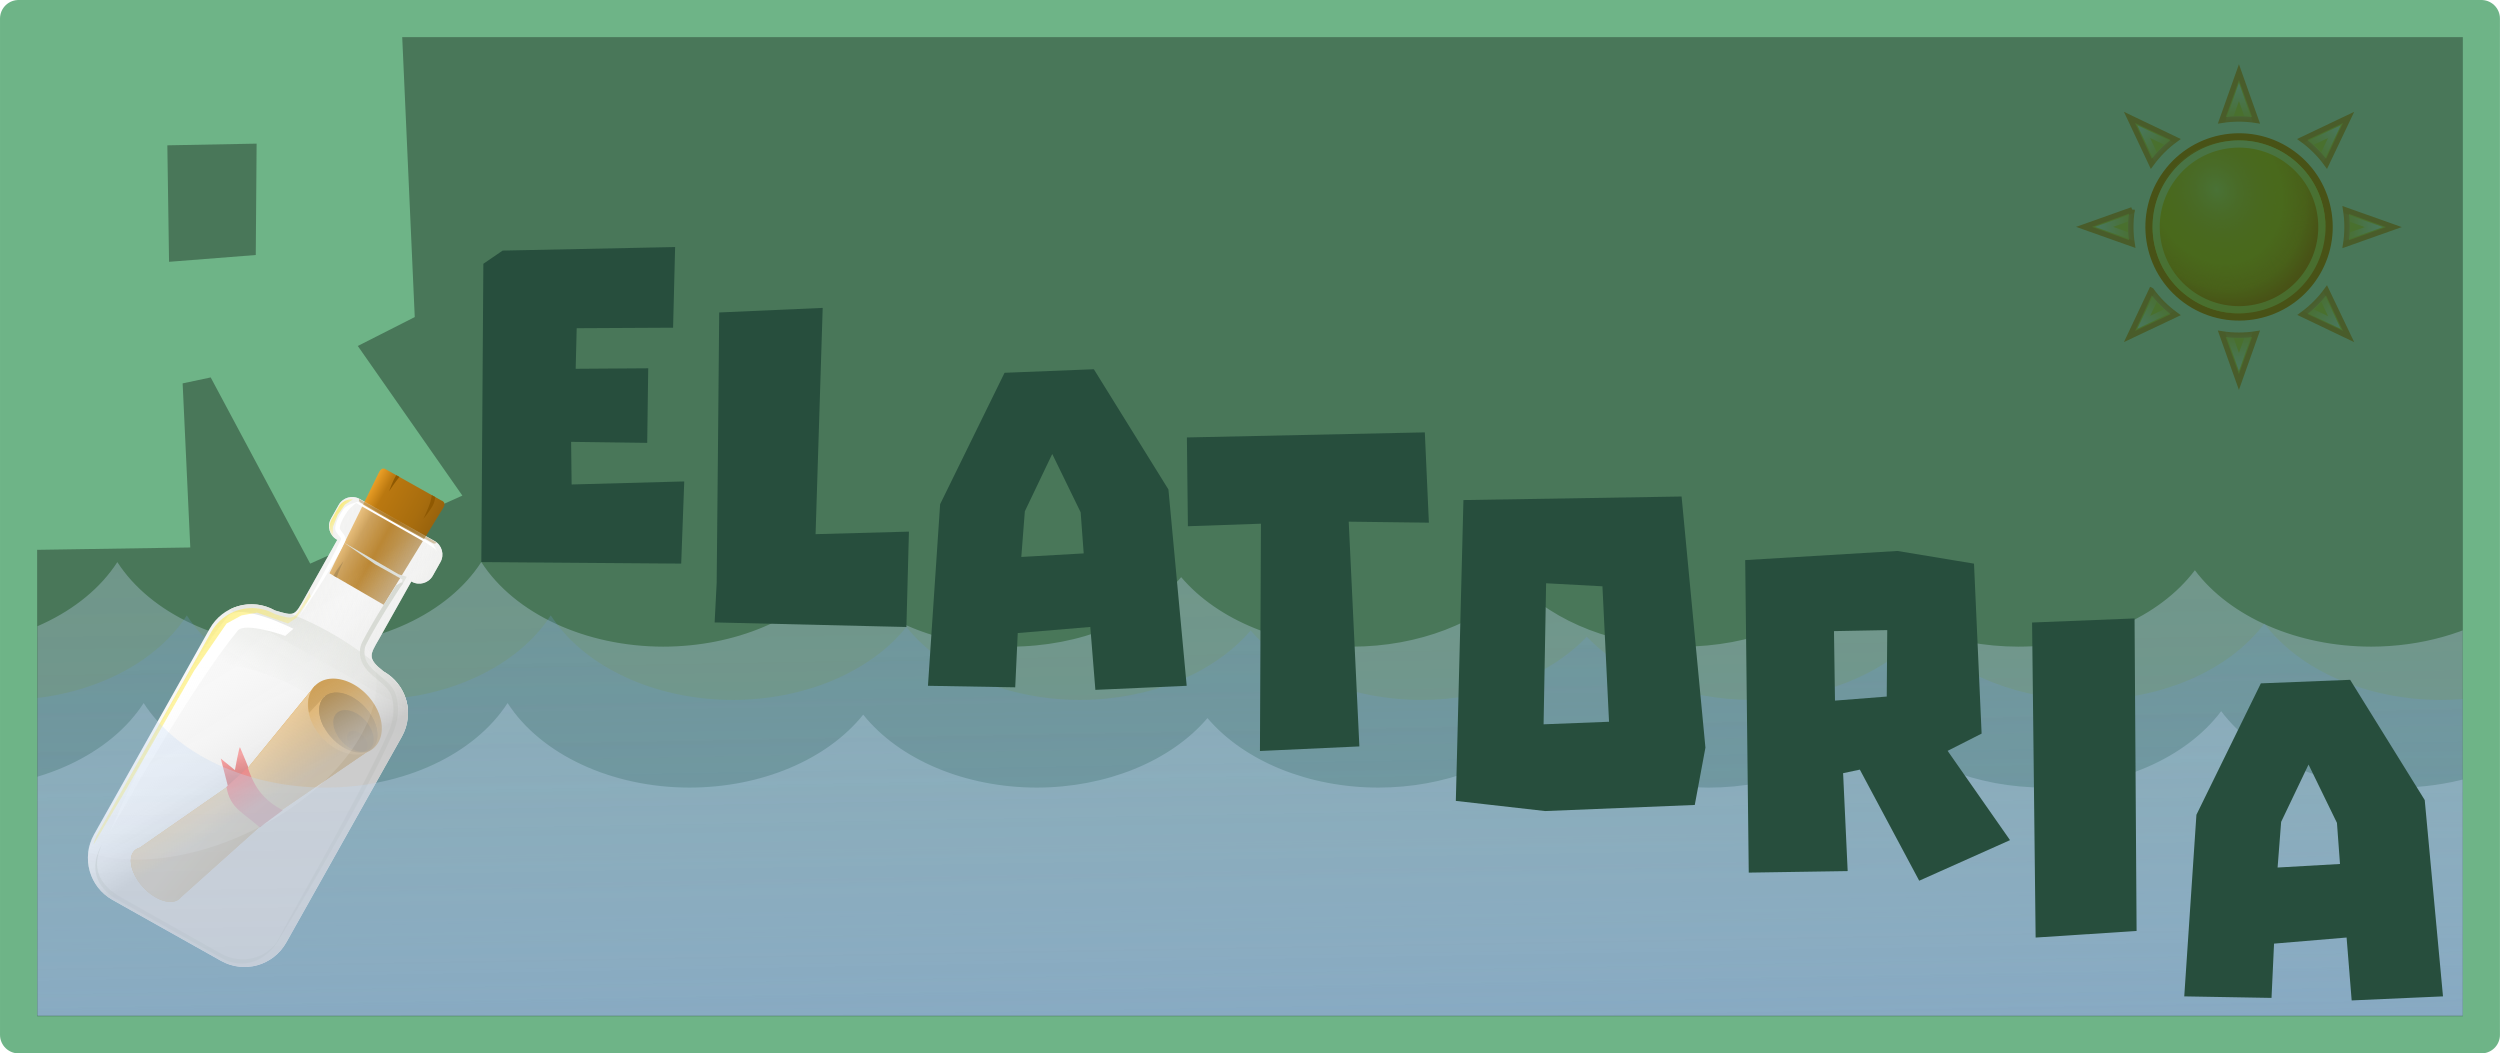 <?xml version="1.0" encoding="UTF-8"?>
<svg width="206.42mm" height="86.976mm" version="1.1" viewBox="0 0 206.42 86.976" xmlns="http://www.w3.org/2000/svg" xmlns:xlink="http://www.w3.org/1999/xlink">
<defs>
<linearGradient id="a">
<stop stop-color="#285ba9" offset="0"/>
<stop stop-color="#8cabd3" offset=".43"/>
<stop stop-color="#b7cfed" stop-opacity=".698" offset=".649"/>
<stop stop-color="#d1e5fd" stop-opacity=".523" offset="1"/>
</linearGradient>
<linearGradient id="b">
<stop stop-color="#fce94f" offset="0"/>
<stop stop-color="#fce94f" stop-opacity="0" offset="1"/>
</linearGradient>
<linearGradient id="n" x1="-1598.4" x2="47.182" y1="2668.6" y2="1515.6" gradientTransform="matrix(.029 -.043 .043 .029 76.007 44.152)" gradientUnits="userSpaceOnUse" xlink:href="#a"/>
<linearGradient id="m" x1="-1598.4" x2="47.182" y1="2668.6" y2="1515.6" gradientTransform="matrix(.029 -.043 .043 .029 79.572 36.918)" gradientUnits="userSpaceOnUse">
<stop stop-color="#729fcf" offset="0"/>
<stop stop-color="#6c96c9" stop-opacity=".409" offset="1"/>
</linearGradient>
<linearGradient id="l" x1="-1598.4" x2="47.182" y1="2668.6" y2="1515.6" gradientTransform="matrix(.029 -.043 .043 .029 73.835 32.519)" gradientUnits="userSpaceOnUse" xlink:href="#a"/>
<clipPath id="t">
<circle transform="rotate(55.774)" cx="281.26" cy="406.52" r="2117.3" fill="#c4d5ec" fill-rule="evenodd"/>
</clipPath>
<linearGradient id="h" x1="-824.09" x2="-662.19" y1="78.422" y2="78.422" gradientUnits="userSpaceOnUse">
<stop stop-color="#99630d" offset="0"/>
<stop stop-color="#a86d0e" offset=".273"/>
<stop stop-color="#ba7810" offset=".797"/>
<stop stop-color="#eca027" offset="1"/>
</linearGradient>
<clipPath id="u">
<circle transform="rotate(55.774)" cx="281.26" cy="406.52" r="2117.3" fill="#c4d5ec" fill-rule="evenodd"/>
</clipPath>
<clipPath id="v">
<circle transform="rotate(55.774)" cx="281.26" cy="406.52" r="2117.3" fill="#c4d5ec" fill-rule="evenodd"/>
</clipPath>
<clipPath id="w">
<circle transform="rotate(55.774)" cx="281.26" cy="406.52" r="2117.3" fill="#c4d5ec" fill-rule="evenodd"/>
</clipPath>
<linearGradient id="g" x1="-973.82" x2="-523.32" y1="208.79" y2="208.79" gradientUnits="userSpaceOnUse">
<stop stop-color="#eeeeec" offset="0"/>
<stop stop-color="#eeeeec" stop-opacity=".17" offset=".513"/>
<stop stop-color="#eeeeec" offset="1"/>
</linearGradient>
<clipPath id="x">
<circle transform="rotate(55.774)" cx="281.26" cy="406.52" r="2117.3" fill="#c4d5ec" fill-rule="evenodd"/>
</clipPath>
<clipPath id="y">
<circle transform="rotate(55.774)" cx="281.26" cy="406.52" r="2117.3" fill="#c4d5ec" fill-rule="evenodd"/>
</clipPath>
<clipPath id="z">
<circle transform="rotate(55.774)" cx="281.26" cy="406.52" r="2117.3" fill="#c4d5ec" fill-rule="evenodd"/>
</clipPath>
<clipPath id="aa">
<circle transform="rotate(55.774)" cx="281.26" cy="406.52" r="2117.3" fill="#c4d5ec" fill-rule="evenodd"/>
</clipPath>
<linearGradient id="f" x1="-737.36" x2="-730.66" y1="121.73" y2="496.2" gradientUnits="userSpaceOnUse">
<stop stop-color="#d3d7cf" offset="0"/>
<stop stop-color="#d3d7cf" stop-opacity="0" offset="1"/>
</linearGradient>
<clipPath id="ab">
<circle transform="rotate(55.774)" cx="281.26" cy="406.52" r="2117.3" fill="#c4d5ec" fill-rule="evenodd"/>
</clipPath>
<clipPath id="ac">
<circle transform="rotate(55.774)" cx="281.26" cy="406.52" r="2117.3" fill="#c4d5ec" fill-rule="evenodd"/>
</clipPath>
<clipPath id="ad">
<circle transform="rotate(55.774)" cx="281.26" cy="406.52" r="2117.3" fill="#c4d5ec" fill-rule="evenodd"/>
</clipPath>
<clipPath id="ae">
<circle transform="rotate(55.774)" cx="281.26" cy="406.52" r="2117.3" fill="#c4d5ec" fill-rule="evenodd"/>
</clipPath>
<clipPath id="af">
<circle transform="rotate(55.774)" cx="281.26" cy="406.52" r="2117.3" fill="#c4d5ec" fill-rule="evenodd"/>
</clipPath>
<clipPath id="ag">
<circle transform="rotate(55.774)" cx="281.26" cy="406.52" r="2117.3" fill="#c4d5ec" fill-rule="evenodd"/>
</clipPath>
<linearGradient id="i" x1="4778.3" x2="4739.7" y1="1479.4" y2="1388" gradientUnits="userSpaceOnUse">
<stop stop-color="#c90000" offset="0"/>
<stop stop-color="#ff7676" offset="1"/>
</linearGradient>
<linearGradient id="k" x1="4725.2" x2="4696.3" y1="1470.3" y2="1678.9" gradientUnits="userSpaceOnUse">
<stop stop-color="#e9b96e" offset="0"/>
<stop stop-color="#c17d11" offset="1"/>
</linearGradient>
<linearGradient id="j" x1="4804.6" x2="4797.7" y1="1627.7" y2="1462" gradientUnits="userSpaceOnUse">
<stop stop-color="#b30000" offset="0"/>
<stop stop-color="#ff2626" stop-opacity=".988" offset="1"/>
</linearGradient>
<linearGradient id="e" x1="-870.64" x2="-582.95" y1="586.26" y2="427.24" gradientUnits="userSpaceOnUse">
<stop stop-color="#c1c1c1" offset="0"/>
<stop stop-color="#e0e0e0" stop-opacity=".435" offset=".382"/>
<stop stop-color="#f8f8f8" stop-opacity="0" offset="1"/>
</linearGradient>
<clipPath id="ah">
<circle transform="rotate(55.774)" cx="281.26" cy="406.52" r="2117.3" fill="#c4d5ec" fill-rule="evenodd"/>
</clipPath>
<linearGradient id="r" x1="-2667.2" x2="-2688.1" y1="397.07" y2="436.47" gradientTransform="matrix(.282 0 0 .282 2521.7 569.44)" gradientUnits="userSpaceOnUse" xlink:href="#b"/>
<linearGradient id="q" x1="-2153.8" x2="-2352.8" y1="397.82" y2="797.84" gradientTransform="matrix(.282 0 0 .282 2521.7 569.44)" gradientUnits="userSpaceOnUse" xlink:href="#b"/>
<linearGradient id="p" x1="-385.71" x2="-385.71" y1="2516.6" y2="3059.5" gradientTransform="matrix(.262 0 0 .252 1989.5 105.13)" gradientUnits="userSpaceOnUse">
<stop stop-color="#fff" stop-opacity=".004" offset="0"/>
<stop stop-color="#fff" stop-opacity=".375" offset="1"/>
</linearGradient>
<clipPath id="ak">
<rect x="3.831" y="47.552" width="200.24" height="80.803" fill="#44d4fc"/>
</clipPath>
<clipPath id="aj">
<rect x="3.831" y="47.552" width="200.24" height="80.803" fill="#44d4fc"/>
</clipPath>
<clipPath id="ai">
<rect x="3.831" y="47.552" width="200.24" height="80.803" fill="#44d4fc"/>
</clipPath>
<linearGradient id="o" x1="-28.969" x2="-37.197" y1="-25.327" y2="-9.559" gradientUnits="userSpaceOnUse">
<stop stop-color="#fff9c6" offset="0"/>
<stop stop-color="#fff28c" offset=".542"/>
<stop stop-color="#ffea85" offset="1"/>
</linearGradient>
<radialGradient id="d" cx="-33.519" cy="-22.113" r="9.5" gradientTransform="matrix(.488 1.292 -1.103 .497 -41.774 32.415)" gradientUnits="userSpaceOnUse">
<stop stop-color="#fff7c2" stop-opacity=".638" offset="0"/>
<stop stop-color="#fcaf3e" stop-opacity=".183" offset=".594"/>
<stop stop-color="#fcaf3e" stop-opacity=".505" offset=".839"/>
<stop stop-color="#fcaf3e" offset="1"/>
</radialGradient>
<radialGradient id="c" cx="24" cy="23.382" r="19.142" gradientTransform="matrix(1.007 0 0 1.008 -.161 .427)" gradientUnits="userSpaceOnUse">
<stop stop-color="#fff" stop-opacity="0" offset="0"/>
<stop stop-color="#fff" stop-opacity="0" offset=".75"/>
<stop stop-color="#fff" offset="1"/>
</radialGradient>
<filter id="s" color-interpolation-filters="sRGB">
<feColorMatrix result="result2" type="luminanceToAlpha"/>
<feComposite in="result2" in2="SourceGraphic" k3="2" operator="arithmetic" result="result4"/>
<feBlend in="result4" in2="result2" mode="multiply" result="result3"/>
<feComposite in="result3" in2="SourceGraphic" operator="in"/>
</filter>
</defs>
<g transform="translate(-.735 -44.491)">
<rect x="2.268" y="46.024" width="203.35" height="83.911" fill="#497759" stroke="#6eb487" stroke-linecap="round" stroke-linejoin="round" stroke-width="3.065"/>
<path d="m10.424 90.902c-2.748 4.258-8.596 6.976-15.024 6.983-3.106-2e-3 -6.149-0.642-8.784-1.846v43.764c0 0.158 0.188 0.205 0.388 0.284 53.196 21.054 102.36 46.231 220.22 1.085 0.201-0.077 0.388-1.212 0.388-1.37v-45.042c-3.048 2.006-6.999 3.118-11.096 3.123-6.057-6e-3 -11.631-2.422-14.555-6.309-2.927 3.891-8.509 6.308-14.572 6.309-5.582-2e-3 -10.791-2.057-13.871-5.469-3.079 3.412-8.287 5.465-13.87 5.469-5.435-6e-3 -10.524-1.956-13.631-5.223-3.111 3.271-8.206 5.221-13.647 5.223-5.738-2e-3 -11.069-2.171-14.108-5.738-3.036 3.564-8.361 5.732-14.095 5.738-5.896-6e-3 -11.347-2.297-14.331-6.023-2.985 3.727-8.437 6.018-14.334 6.023-6.429-5e-3 -12.279-2.724-15.028-6.983-2.748 4.258-8.596 6.976-15.024 6.983-6.429-5e-3 -12.279-2.724-15.028-6.983z" clip-path="url(#ai)" fill="url(#l)" fill-rule="evenodd" opacity=".522"/>
<path d="m16.161 95.301c-2.748 4.258-8.596 6.976-15.024 6.983-3.106-2e-3 -6.149-0.642-8.784-1.846v43.764c0 0.158 0.188 0.205 0.388 0.284 53.196 21.054 102.36 46.231 220.22 1.085 0.201-0.077 0.388-1.212 0.388-1.37v-45.042c-3.048 2.006-6.999 3.118-11.096 3.123-6.057-6e-3 -11.631-2.422-14.555-6.309-2.927 3.891-8.509 6.308-14.572 6.309-5.582-2e-3 -10.791-2.057-13.871-5.469-3.079 3.412-8.287 5.465-13.87 5.469-5.435-6e-3 -10.524-1.956-13.631-5.223-3.111 3.271-8.206 5.221-13.647 5.223-5.738-2e-3 -11.069-2.171-14.108-5.738-3.036 3.564-8.361 5.732-14.095 5.738-5.896-6e-3 -11.347-2.297-14.331-6.023-2.985 3.727-8.437 6.018-14.334 6.023-6.429-5e-3 -12.279-2.724-15.028-6.983-2.748 4.258-8.596 6.976-15.024 6.983-6.429-5e-3 -12.279-2.724-15.028-6.983z" clip-path="url(#ak)" fill="url(#m)" fill-rule="evenodd" opacity=".522"/>
<path d="m26.346 91.028 12.566-5.616-8.635-12.355 4.703-2.387-1.053-23.517-10.6-1.755-21.06 1.264 0.491 43.243 13.689-0.211-0.632-13.549 2.317-0.491zm-11.794-34.538 7.371-0.14-0.07 9.196-7.16 0.562z" fill="#6eb487" style="font-feature-settings:normal;font-variant-caps:normal;font-variant-ligatures:normal;font-variant-numeric:normal"/>
<path d="m57.232 84.242-9.299 0.251-0.042-3.519 6.283 0.084 0.084-6.158-5.99 0.042 0.084-3.351 7.959-0.042 0.168-6.66-14.242 0.293-1.592 1.089-0.168 24.631 16.504 0.126z" fill="#274e3d" style="font-feature-settings:normal;font-variant-caps:normal;font-variant-ligatures:normal;font-variant-numeric:normal"/>
<g transform="matrix(-.119 .059 .059 .119 197.91 -98.328)" fill-rule="evenodd">
<path transform="matrix(.159 -.233 .233 .159 1841.5 523.64)" d="m-842.86 32.361c-18.994 0-34.285 15.293-34.285 34.287v34.285c0 18.994 15.291 34.285 34.285 34.285h0.719v145c0.554 40.264 2.289 50.714-43.576 57.857-58.566 0-105.71 47.149-105.71 105.71v520c0 58.566 47.147 105.71 105.71 105.71h274.29c58.566 0 105.71-47.149 105.71-105.71v-520c0-58.566-47.147-105.71-105.71-105.71-44.779-10.142-43.576-9.805-43.576-57.857v-145h0.719c18.994 0 34.285-15.291 34.285-34.285v-34.285c0-18.994-15.291-34.287-34.285-34.287z" clip-path="url(#t)" fill="#f8f8f8"/>
<path transform="matrix(.159 -.233 .233 .159 1841.5 523.64)" d="m-812.14-52.745h141.43c7.861 0.352 8.269 8.12 8.528 11.891l-13.779 248.73-138.39 2.02-9.705-251.09c-0.692-14.817 11.918-11.552 11.918-11.552z" clip-path="url(#u)" fill="url(#h)"/>
<path transform="matrix(.159 -.233 .233 .159 1841.5 523.64)" d="m-810.14 135.14 141.42-2.02-84.853 8.081-69.751-0.123-5 14.265v-24.244z" clip-path="url(#v)" fill="#d3d7cf"/>
<path transform="matrix(.159 -.233 .233 .159 1841.5 523.64)" d="m-694.42 208.03c2.734-13.377 4.51-38.676 4.51-38.676s4.386 24.536 3.49 38.676z" clip-path="url(#w)" color="#000000" color-rendering="auto" fill="#8f5902" image-rendering="auto" shape-rendering="auto" solid-color="#000000" style="isolation:auto;mix-blend-mode:normal;text-decoration-color:#000000;text-decoration-line:none;text-decoration-style:solid;text-indent:0;text-transform:none;white-space:normal"/>
<path transform="matrix(.159 -.233 .233 .159 1841.5 523.64)" d="m-842.86 32.361c-18.994 0-34.285 15.293-34.285 34.287v34.285c0 18.994 15.291 34.285 34.285 34.285h0.719v145c0.554 40.264 2.289 50.715-43.576 57.857-36.867 0-69.205 18.688-88.109 47.143h450.51c-18.905-28.454-51.242-47.143-88.109-47.143-44.779-10.142-43.576-9.806-43.576-57.857v-145h0.719c18.994 0 34.285-15.291 34.285-34.285v-34.285c0-18.994-15.291-34.287-34.285-34.287z" clip-path="url(#x)" fill="url(#g)"/>
<path transform="matrix(.159 -.233 .233 .159 1841.5 523.64)" d="m-817.28 159.01c-7.986-15.03-12.443-18.494-9.973 0.748 0 0 6.415 85.959 4.031 144.88-0.417 10.317-6.503 21.602-14.512 28.812-11.45 10.308-28.297 13.556-46.186 16.822-17.888 3.266-36.841 6.56-50.852 19.598-21.238 19.763-33.265 49.556-35.916 77.947-16.582 177.6-3.121 524.97-3.121 524.97 4.98-0.894-3.333-348.26 13.079-524.04 2.447-26.214 13.861-53.959 32.771-71.557 11.263-10.481 27.969-13.818 45.836-17.08 17.866-3.262 36.871-6.438 51.078-19.229 9.897-8.91 17.256-22.083 17.812-35.84 2.429-60.035-4.049-146.04-4.049-146.04z" clip-path="url(#y)" color="#000000" color-rendering="auto" fill="#d3d7cf" image-rendering="auto" shape-rendering="auto" solid-color="#000000" style="isolation:auto;mix-blend-mode:normal;text-decoration-color:#000000;text-decoration-line:none;text-decoration-style:solid;text-indent:0;text-transform:none;white-space:normal"/>
<path transform="matrix(.159 -.233 .233 .159 1841.5 523.64)" d="m-653.17 40.597s8.249 16.632 9.46 30.211 0.881 29.825-3.299 39.035c-0.858 1.891-5.095 3.985-10.674 6.176-2.79 1.095-5.743 2.255-8.453 4.248s-5.235 5.338-5.549 9.445c-5.141 67.296 7.006 192.31 7.006 192.31s-2.049-125.91 2.965-191.55c0.071-0.928 0.246-1.227 1.502-2.15s3.53-1.954 6.184-2.996c5.306-2.083 12.809-4.045 16.125-11.352 5.759-12.688 5.428-29.775 4.154-44.057-1.274-14.282-19.421-29.323-19.421-29.323z" clip-path="url(#z)" color="#000000" color-rendering="auto" fill="#fff" image-rendering="auto" shape-rendering="auto" solid-color="#000000" style="isolation:auto;mix-blend-mode:normal;text-decoration-color:#000000;text-decoration-line:none;text-decoration-style:solid;text-indent:0;text-transform:none;white-space:normal"/>
<path transform="matrix(.159 -.233 .233 .159 1841.5 523.64)" d="m-831.86 40.189s125.32 0.774 177.79-0.505c1.864-0.045 3.895 4.013 3.895 4.013l-8.441 0.533-172.23 1.01-22.728 2.02-6.566 3.03 15.152-9.596z" clip-path="url(#aa)" fill="#fff"/>
<path transform="matrix(.159 -.233 .233 .159 1841.5 523.64)" d="m-740.44 321.01a306.08 127.28 0 0 0-117.12 9.805c-6.433 3.047-15.467 5.283-28.158 7.26-2.842 0-5.655 0.114-8.44 0.332a306.08 127.28 0 0 0-40.754 11.719c-33.657 17.646-56.52 52.884-56.52 93.664v77.088a306.08 127.28 0 0 0 13.293 7.168 302.38 186.88 0 0 1 229.95-65.613 302.38 186.88 0 0 1 236.33 70.342 306.08 127.28 0 0 0 6.137-2.832v-86.152c0-58.566-47.147-105.71-105.71-105.71-17.692-4.007-28.196-6.386-34.441-10.754a306.08 127.28 0 0 0-94.572-6.311z" clip-path="url(#ab)" fill="url(#f)"/>
<path transform="matrix(.159 -.233 .233 .159 1841.5 523.64)" d="m-666.7 353.34s131.44 5.612 139.4 46.857c33.979 176.05-6.061 547.29-6.061 539.79s0.757-358.94-28.284-522.92c-4.502-25.419-96.975-41.234-96.975-41.234z" clip-path="url(#ac)" fill="#fff"/>
<path transform="matrix(.159 -.233 .233 .159 1841.5 523.64)" d="m-974.28 963.79c0 55.4 33.89 100 90.184 100h263.65c56.294 0 89.112-33.172 89.112-88.572l-1.644 10.357c-6.429 48.408-41.132 70.106-94.446 70.106h-249.69c-53.314 0-96.232-40.983-96.232-91.892z" clip-path="url(#ad)" fill="#d3d7cf"/>
<path transform="matrix(.159 -.233 .233 .159 1841.5 523.64)" d="m-797.18-52.744c-1.649 4.39-3.528 9.981-3.977 13.816-1.591 13.596 3.303 40.932 3.303 40.932s1.87-26.736 4.732-39.779c0.928-4.23 3.162-10.712 4.689-14.969z" clip-path="url(#ae)" color="#000000" color-rendering="auto" fill="#8f5902" image-rendering="auto" shape-rendering="auto" solid-color="#000000" style="isolation:auto;mix-blend-mode:normal;text-decoration-color:#000000;text-decoration-line:none;text-decoration-style:solid;text-indent:0;text-transform:none;white-space:normal"/>
<path transform="matrix(.159 -.233 .233 .159 1841.5 523.64)" d="m-706.57-52.744c2.734 13.377 4.51 38.676 4.51 38.676s4.386-24.536 3.49-38.676z" clip-path="url(#af)" color="#000000" color-rendering="auto" fill="#8f5902" image-rendering="auto" shape-rendering="auto" solid-color="#000000" style="isolation:auto;mix-blend-mode:normal;text-decoration-color:#000000;text-decoration-line:none;text-decoration-style:solid;text-indent:0;text-transform:none;white-space:normal"/>
<path transform="matrix(.159 -.233 .233 .159 1841.5 523.64)" d="m-842.86 33.119c-2.007 0-3.968 0.18-5.879 0.508 0.847 2.781 3.423 4.795 6.488 4.795h182.9c3.235 0 5.921-2.243 6.609-5.264-0.514-0.023-1.031-0.039-1.551-0.039h-188.57z" clip-path="url(#ag)" fill="#8f5902" opacity=".341"/>
<g transform="matrix(.162 .048 -.048 .162 1187.4 337.15)">
<path d="m4828.9 1480.3-61.429-113.57-9.286 66.429s-72.143-54.286-70.714-48.572c1.429 5.714 39.286 105.71 39.286 105.71z" fill="url(#i)"/>
<path d="m5229.1 1398.9a69.566 121.16 0 0 0-19.975 5.205l-441.74 62.547-435.94-60.363 7.633 310.88 456.59-68.691 426.4-7.894a69.566 121.16 0 0 0 7.029 0.625 69.566 121.16 0 0 0 69.564-121.15 69.566 121.16 0 0 0-69.564-121.16z" fill="#df982a"/>
<path d="m5229.1 1398.9a69.566 121.16 0 0 0-19.975 5.205l-441.74 62.547-435.94-60.363 1.309 53.334a83.325 129.3 0 0 1 0.756-0.041 83.325 129.3 0 0 1 83.324 129.3 83.325 129.3 0 0 1-67.031 126.68l445.87-67.078 426.4-7.894a69.566 121.16 0 0 0 7.029 0.625 69.566 121.16 0 0 0 69.564-121.15 69.566 121.16 0 0 0-69.564-121.16z" fill="#df982a"/>
<path d="m4334.6 1534.9v0.043a57.937 89.904 0 0 1 0.16-0.029l-0.162-0.014zm17.906 1.5a57.937 89.904 0 0 1 45.875 87.893 57.937 89.904 0 0 1-40.33 85.541l0.598 4.449 10.998-1.654 106.3-25.201 63.641-135.36z" fill="#df982a"/>
<path d="m5229.1 1398.9a69.566 121.16 0 0 0-19.975 5.205l-441.74 62.547-435.94-60.363 0.023 0.94a113.14 157.58 0 0 1 110.63 157.41 113.14 157.58 0 0 1-75.387 148.38l428.95-64.533 426.4-7.894a69.566 121.16 0 0 0 7.029 0.625 69.566 121.16 0 0 0 69.564-121.15 69.566 121.16 0 0 0-69.564-121.16z" fill="url(#k)"/>
<path d="m4326.9 1406.1a113.14 157.58 0 0 0-113.14 157.58 113.14 157.58 0 0 0 113.14 157.58 113.14 157.58 0 0 0 43.522-12.283l-19.279 2.182-20.203-252.54 83.832 5.908a113.14 157.58 0 0 0-87.871-58.436z" fill="#c17d11"/>
<path d="m4333.5 1459.6a83.325 129.3 0 0 0-83.324 129.3 83.325 129.3 0 0 0 83.324 129.3 83.325 129.3 0 0 0 24.861-6.039l-23.754-176.68-0.016-0.615 76.342 6.394a83.325 129.3 0 0 0-77.434-81.656z" fill="#8f5902"/>
<ellipse cx="4333.5" cy="1588.9" rx="83.325" ry="129.3" fill="#8f5902"/>
<ellipse cx="4340.4" cy="1624.3" rx="57.937" ry="89.904" fill="#674001"/>
<ellipse cx="4356.1" cy="1661.9" rx="29.147" ry="45.23" fill="#462b01" opacity=".341"/>
<path d="m4716.8 1458.1c35.551 76.046 36.924 132.2 13.214 202.86l104.75-11.285c5.833-78.119 33.873-124.63-11.929-192.42z" fill="url(#j)"/>
</g>
<path transform="matrix(.159 -.233 .233 .159 1841.5 523.64)" d="m-842.86 32.361c-18.994 0-34.285 15.293-34.285 34.287v34.285c0 18.994 15.291 34.285 34.285 34.285h0.719v145c0.554 40.264 2.289 50.714-43.576 57.857-58.566 0-105.71 47.149-105.71 105.71v520c0 58.566 47.147 105.71 105.71 105.71h274.29c58.566 0 105.71-47.149 105.71-105.71v-520c0-58.566-47.147-105.71-105.71-105.71-44.779-10.142-43.576-9.805-43.576-57.857v-145h0.719c18.994 0 34.285-15.291 34.285-34.285v-34.285c0-18.994-15.291-34.287-34.285-34.287z" clip-path="url(#ah)" fill="url(#e)" opacity=".804"/>
<path d="m1753.8 678.17c-1.709-7e-3 -3.399 0.47-4.863 1.389l5.862 0.689 6.971 3.753 5.898 5.362 2.436 5.315c0.944-3.617-0.419-7.578-3.695-9.806l-7.524-5.118c-1.563-1.063-3.333-1.577-5.084-1.584zm18.93 22.238 0.836 1.824 0.114-1.178z" fill="url(#r)"/>
<path d="m1848.2 709.18c-9.336-0.037-18.507 4.428-24.176 12.761-9.244 8.624-8.981 8.402-19.92 0.96l-5.398-3.672 0.65 2.815 13.767 7.867 6.294 0.787 14.16-14.554 9.44-2.753 10.621 0.394 31.074 17.307 71.589 47.988 32.559 21.135c-1.7-2.033-3.708-3.869-6.013-5.436l-118.38-80.531c-5-3.401-10.661-5.045-16.262-5.067z" fill="url(#q)"/>
<path d="m1854.2 707.55a113.61 66.605 0 0 0-28.648 9.579c-0.778 0.895-1.513 1.843-2.197 2.849-6.769 6.315-8.567 8-13.129 5.667a113.61 66.605 0 0 0-28.395 43.965 113.61 66.605 0 0 0 0.131 2.163c0.722 1.308 0.928 2.78 0.596 4.685a113.61 66.605 0 0 0 112.88 59.757 113.61 66.605 0 0 0 98.642-33.659c-2.059-3.029-4.715-5.73-7.936-7.921l-121.34-82.543c-3.317-2.256-6.918-3.756-10.603-4.541z" fill="url(#p)" opacity=".548"/>
</g>
<path d="m12.596 102.54c-2.748 4.258-8.596 6.976-15.024 6.983-3.106-2e-3 -6.149-0.642-8.784-1.846v43.764c0 0.158 0.188 0.205 0.388 0.284 53.196 21.054 102.36 46.231 220.22 1.085 0.201-0.077 0.388-1.212 0.388-1.37v-45.042c-3.048 2.006-6.999 3.118-11.096 3.123-6.057-6e-3 -11.631-2.422-14.555-6.309-2.927 3.891-8.509 6.308-14.572 6.309-5.582-2e-3 -10.791-2.057-13.871-5.469-3.079 3.412-8.287 5.465-13.87 5.469-5.435-6e-3 -10.524-1.956-13.631-5.223-3.111 3.271-8.206 5.221-13.647 5.223-5.738-2e-3 -11.069-2.171-14.108-5.738-3.036 3.564-8.361 5.732-14.095 5.738-5.896-6e-3 -11.347-2.297-14.331-6.023-2.985 3.727-8.437 6.018-14.334 6.023-6.429-5e-3 -12.279-2.724-15.028-6.983-2.748 4.258-8.596 6.976-15.024 6.983-6.429-5e-3 -12.279-2.724-15.028-6.983z" clip-path="url(#aj)" fill="url(#n)" fill-rule="evenodd" opacity=".522"/>
<path d="m68.663 69.913-8.545 0.377c0 1.005-0.209 22.327-0.209 22.327l-0.168 3.267 15.834 0.377 0.209-7.875-7.708 0.209z" fill="#274e3d" style="font-feature-settings:normal;font-variant-caps:normal;font-variant-ligatures:normal;font-variant-numeric:normal"/>
<path d="m97.21 84.906-6.158-9.928-7.372 0.293-5.32 10.849-1.005 14.996 7.205 0.126 0.209-4.482 5.99-0.503 0.419 5.194 7.54-0.335zm-12.148 5.571 0.293-3.77 2.262-4.733 2.346 4.817 0.251 3.393z" fill="#274e3d" style="font-feature-settings:normal;font-variant-caps:normal;font-variant-ligatures:normal;font-variant-numeric:normal"/>
<path d="m118.38 80.191-19.646 0.419 0.084 7.331 6.032-0.209-0.084 18.766 8.21-0.377-0.88-18.557 6.619 0.084z" fill="#274e3d" style="font-feature-settings:normal;font-variant-caps:normal;font-variant-ligatures:normal;font-variant-numeric:normal"/>
<path d="m139.58 85.487-18.012 0.293-0.628 24.84 7.372 0.838 12.357-0.503 0.88-4.734zm-11.394 18.808 0.209-11.645 4.65 0.251 0.545 11.184z" fill="#274e3d" style="font-feature-settings:normal;font-variant-caps:normal;font-variant-ligatures:normal;font-variant-numeric:normal"/>
<path d="m159.2 117.21 7.498-3.351-5.152-7.372 2.807-1.424-0.628-14.033-6.325-1.047-12.567 0.754 0.293 25.804 8.168-0.126-0.377-8.085 1.382-0.293zm-7.037-20.609 4.398-0.084-0.042 5.487-4.273 0.335z" fill="#274e3d" style="font-feature-settings:normal;font-variant-caps:normal;font-variant-ligatures:normal;font-variant-numeric:normal"/>
<path d="m168.52 95.89 0.293 26.013 8.336-0.545-0.168-25.804z" fill="#274e3d" style="font-feature-settings:normal;font-variant-caps:normal;font-variant-ligatures:normal;font-variant-numeric:normal"/>
<path d="m200.94 110.55-6.158-9.928-7.372 0.293-5.32 10.849-1.005 14.996 7.205 0.126 0.209-4.482 5.99-0.503 0.419 5.194 7.54-0.335zm-12.148 5.571 0.293-3.77 2.262-4.733 2.346 4.817 0.251 3.393z" fill="#274e3d" style="font-feature-settings:normal;font-variant-caps:normal;font-variant-ligatures:normal;font-variant-numeric:normal"/>
<g transform="matrix(.595 0 0 .595 171.32 48.961)" filter="url(#s)">
<g opacity=".7" stroke-linecap="square">
<path d="m24 2.5-2.375 6.688c0.774-0.123 1.566-0.188 2.375-0.188s1.601 0.064 2.375 0.188zm-15.188 6.281 3.031 6.438c0.935-1.29 2.085-2.44 3.375-3.375zm30.406 0-6.438 3.063c1.29 0.935 2.44 2.085 3.375 3.375zm-30.032 12.813-6.688 2.375 6.688 2.375c-0.12-0.764-0.188-1.546-0.188-2.344 0-0.819 0.061-1.622 0.188-2.406zm29.624 0.031c0.124 0.774 0.188 1.566 0.188 2.375s-0.064 1.601-0.188 2.375l6.688-2.375zm-26.968 11.156-3.031 6.407 6.407-3.032c-1.29-0.935-2.44-2.085-3.375-3.375zm24.312 0c-0.926 1.278-2.068 2.414-3.344 3.344l6.407 3.063zm-14.531 6.031 2.375 6.688 2.375-6.688c-0.774 0.124-1.566 0.188-2.375 0.188s-1.601-0.064-2.375-0.188z" fill="#fce94f" stroke="#fcaf3e" stroke-width=".737"/>
<path d="m24 5.25-1.344 3.812c0.443-0.039 0.891-0.062 1.344-0.062s0.901 0.023 1.344 0.062zm-13.219 5.5 1.719 3.625c0.572-0.681 1.224-1.336 1.906-1.906zm26.469 0-3.625 1.719c0.68 0.569 1.337 1.226 1.906 1.906zm-28.188 11.875-3.781 1.344 3.781 1.343c-0.037-0.432-0.062-0.87-0.062-1.312 0-0.464 0.021-0.922 0.062-1.375zm29.876 0.031c0.039 0.443 0.062 0.891 0.062 1.344s-0.023 0.901-0.062 1.344l3.781-1.344zm-3.407 10.938c-0.573 0.686-1.221 1.363-1.906 1.937l3.625 1.719zm-23.031 0.031-1.719 3.594 3.594-1.719c-0.672-0.564-1.311-1.203-1.875-1.875zm10.156 5.313 1.344 3.781 1.344-3.781c-0.443 0.039-0.891 0.062-1.344 0.062s-0.901-0.023-1.344-0.062z" fill="none" stroke="url(#c)" stroke-width=".846"/>
</g>
<circle transform="matrix(.778 -1.061 1.061 .778 67.48 3.641)" cx="-32" cy="-17.5" r="9.5" fill="#ffee54" stroke="#fcaf3e" stroke-linecap="square" stroke-width=".76"/>
<circle transform="matrix(1.244 -.168 .217 1.252 67.616 40.527)" cx="-32" cy="-17.5" r="9.5" fill="url(#d)"/>
<circle transform="matrix(.716 -.976 .976 .716 64 5.269)" cx="-32" cy="-17.5" r="9.5" fill="none" stroke="url(#o)" stroke-linecap="square" stroke-width=".826"/>
</g>
</g>
</svg>
